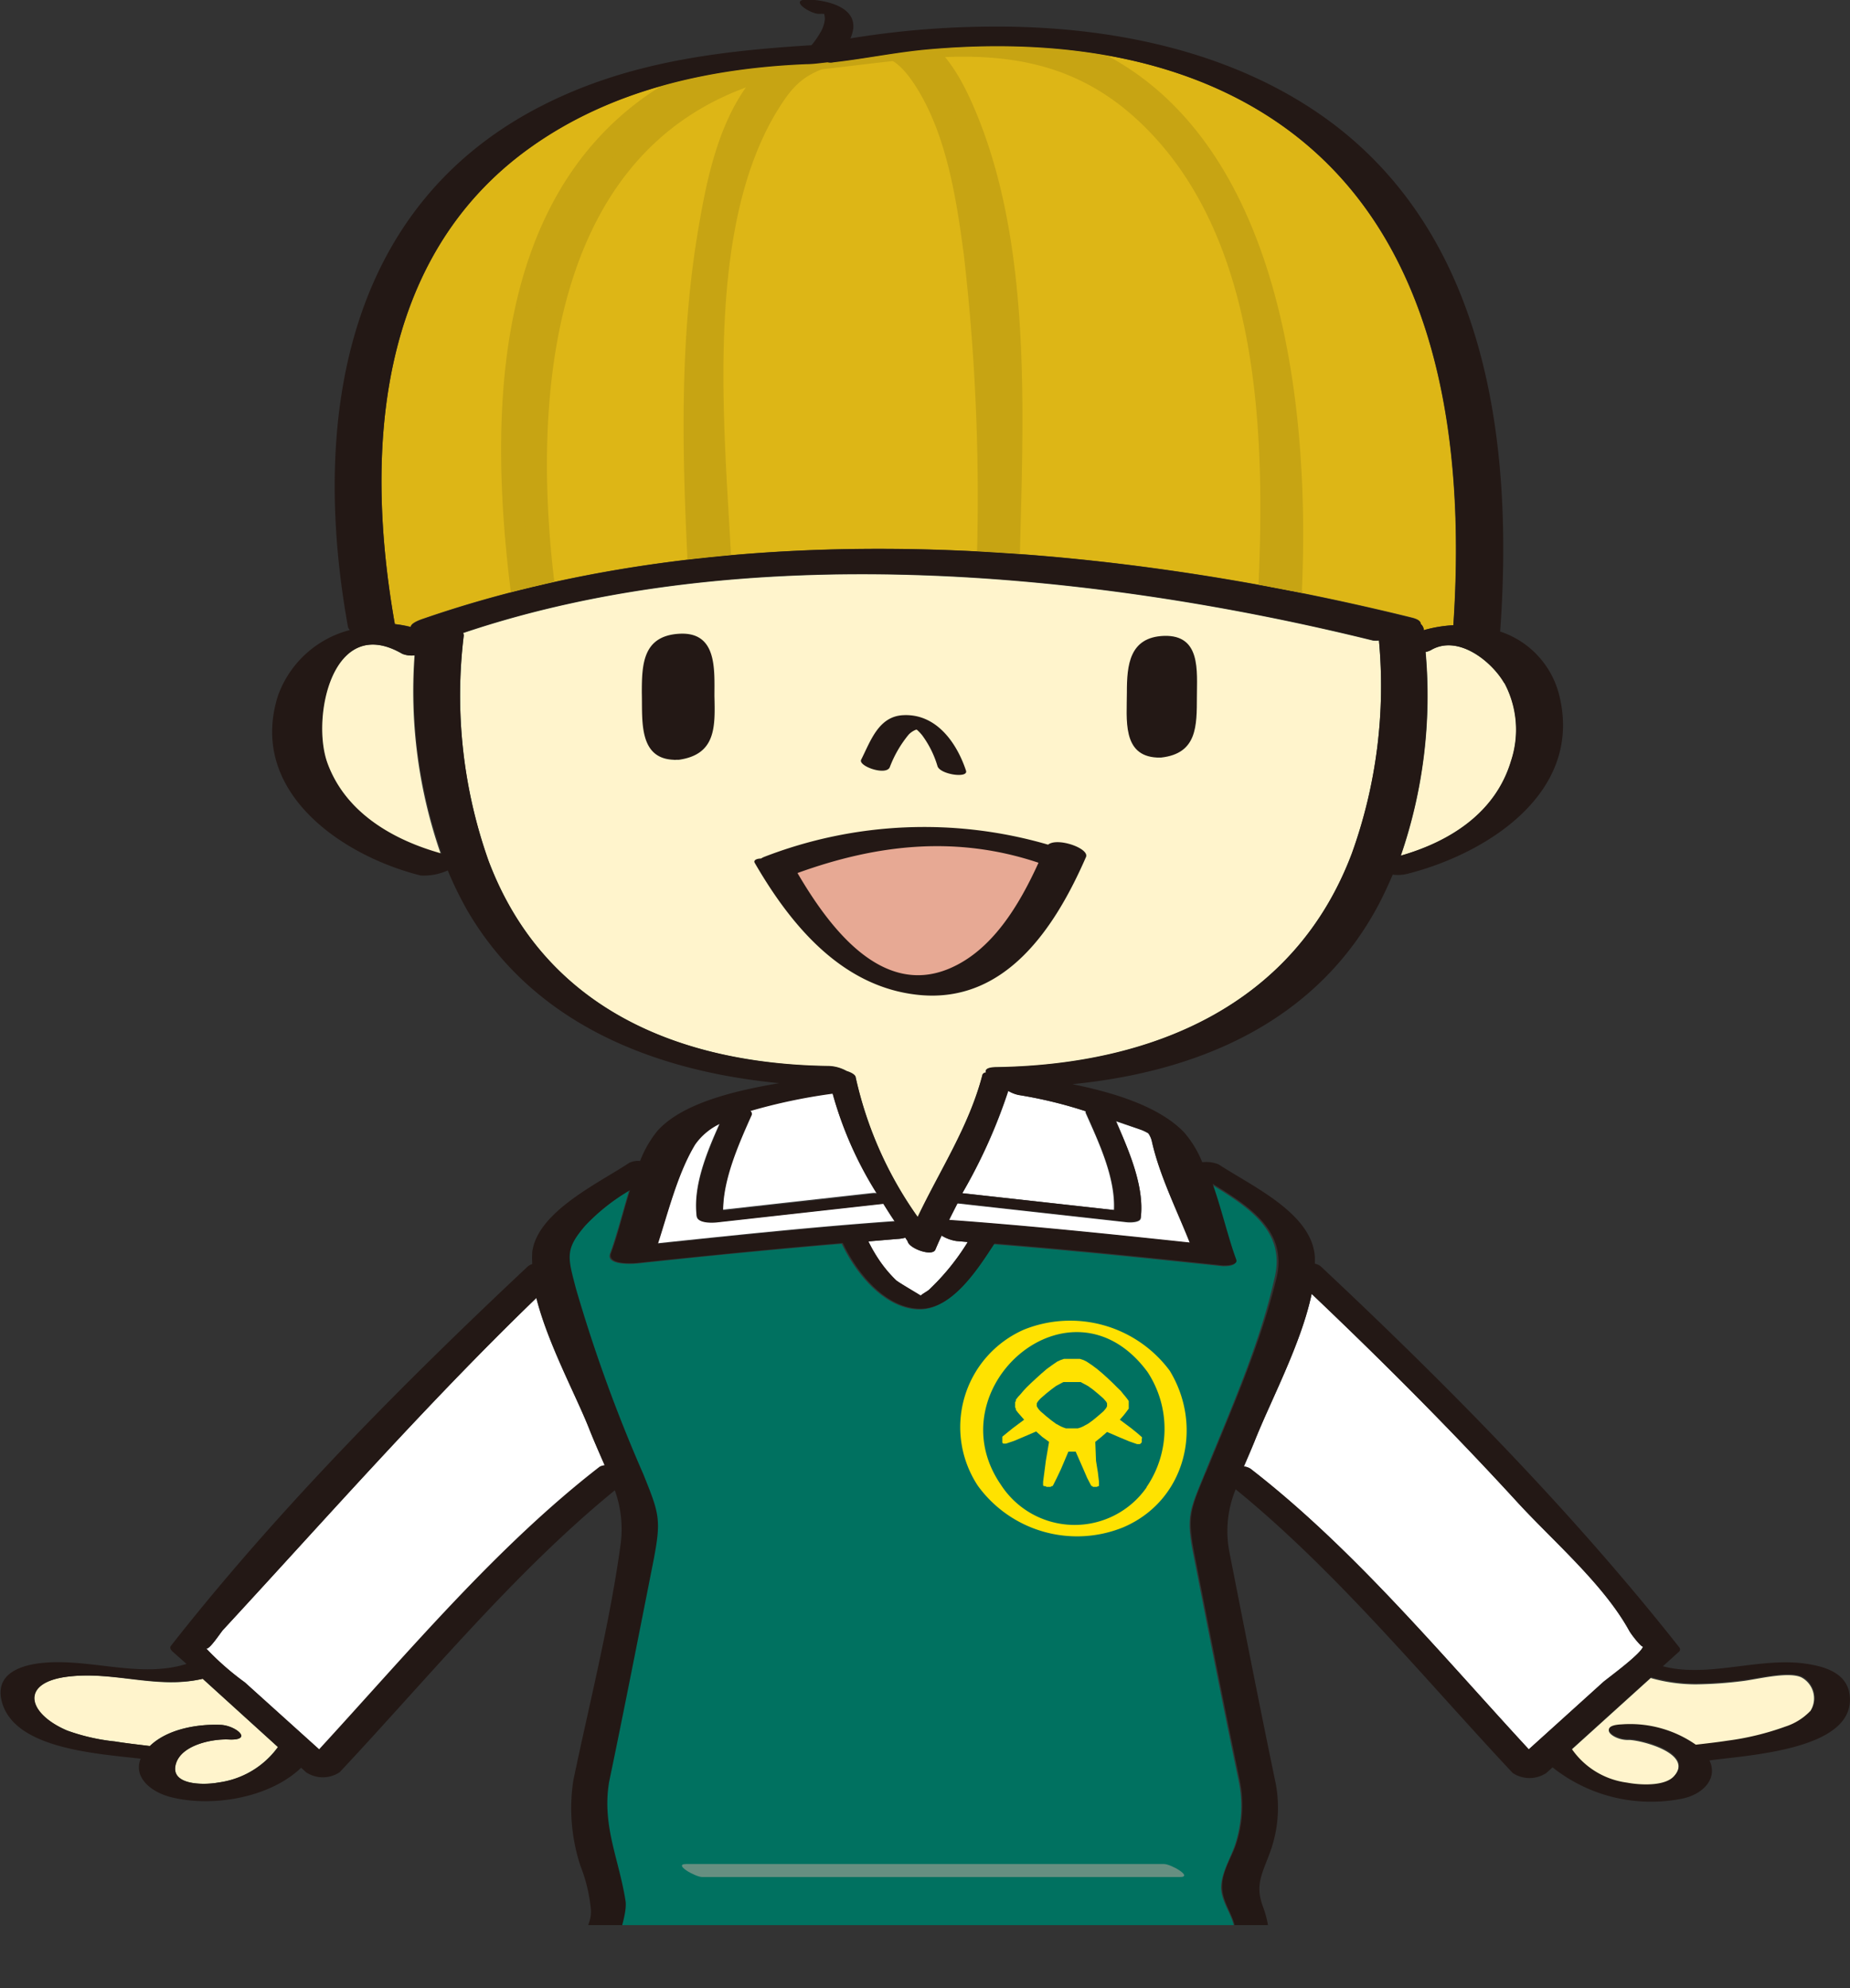 <svg xmlns="http://www.w3.org/2000/svg" xmlns:xlink="http://www.w3.org/1999/xlink" width="149.28" height="160.45" viewBox="0 0 149.28 160.45">
  <rect x="0" y="0" width="149.28" height="160.45" fill="#333333" stroke="none"/>
  <defs>
    <style>
      .a, .i {
        fill: none;
      }

      .b {
        clip-path: url(#a);
      }

      .c {
        fill: #fff4cc;
      }

      .d {
        fill: #fff;
      }

      .e {
        fill: #007160;
      }

      .f {
        fill: #ddb616;
      }

      .g {
        clip-path: url(#b);
      }

      .h {
        fill: #c7a413;
      }

      .i {
        stroke: #c7a413;
        stroke-miterlimit: 10;
        stroke-width: 1.68px;
      }

      .j {
        fill: #231815;
      }

      .k {
        fill: #ffe200;
      }

      .l {
        fill: #668f81;
      }

      .m {
        fill: #e7a994;
      }
    </style>
    <clipPath id="a" transform="translate(-2.35 -2.63)">
      <rect class="a" width="156" height="158"/>
    </clipPath>
    <clipPath id="b" transform="translate(-2.35 -2.63)">
      <path class="a" d="M116.27,52.47c.52.13.71.3.7.49a.74.74,0,0,1,.26.46.17.17,0,0,0,0,.07,10.76,10.76,0,0,1,2.39-.4c1-15.11-1.22-32.39-15.09-41.18-8-5.08-18-6.13-27.25-5.31-2.6.23-5.13.76-7.69,1.05a1,1,0,0,1-.47,0c-.58.06-1.16.13-1.74.15-7.88.33-15.79,2.1-22.3,6.77C32.71,23.48,31.77,39.21,34.21,53a9.4,9.4,0,0,1,1.29.22c0-.2.31-.43,1-.66C61.5,43.92,91.16,46.28,116.27,52.47Z"/>
    </clipPath>
  </defs>
  <title>ki-mvch-mascot-03</title>
  <g class="b">
    <g>
      <path class="c" d="M7.86,137.94c-4,.47-3.3,3-.1,4.36a16.27,16.27,0,0,0,3.86.88c.93.15,1.87.25,2.81.37,1.43-1.39,3.88-1.79,5.73-1.71,1.22.06,2.61,1.27.65,1.18-1.3-.06-3.79.41-4.27,1.93-.55,1.77,2.22,1.77,3.44,1.54a7.07,7.07,0,0,0,4.79-2.86l-6.07-5.51C15.06,139,11.6,137.5,7.86,137.94Z" transform="translate(-2.35 -2.63)"/>
      <path class="d" d="M73.61,99.76l-13.45,1.5c-.39,0-1.53.08-1.6-.49-.3-2.45.83-5.17,1.86-7.47a5.1,5.1,0,0,0-2,1.67c-1.39,2.32-2.14,5.35-3,8,6.36-.67,12.74-1.34,19.12-1.79C74.22,100.72,73.91,100.24,73.61,99.76Z" transform="translate(-2.35 -2.63)"/>
      <path class="c" d="M70.66,89.09c.38.12.7.31.74.53a31,31,0,0,0,5,11.25c1.81-3.81,4.13-7.29,5.22-11.45,0-.12.15-.18.3-.21-.1-.23.09-.42.89-.43,12.49-.2,24-5,28.63-17.27a39.89,39.89,0,0,0,2.18-17.18,1.84,1.84,0,0,1-.49,0c-22.89-5.65-50.84-8.23-73.42-.6,0,.07.07.13.06.21a39.94,39.94,0,0,0,2,18.18C46.26,84,57.11,88.5,69.23,88.69A3.17,3.17,0,0,1,70.66,89.09Z" transform="translate(-2.35 -2.63)"/>
      <path class="d" d="M60.69,100.26l12-1.34a1.68,1.68,0,0,1,.42,0,30.06,30.06,0,0,1-3.58-8.06,45.2,45.2,0,0,0-6.65,1.4.27.27,0,0,1,.08.3C62,94.78,60.65,97.69,60.69,100.26Z" transform="translate(-2.35 -2.63)"/>
      <path class="d" d="M134.93,135.49c0,.25-.91-.87-1.12-1.25-2.09-3.77-6.17-7.25-9.06-10.41-5.3-5.8-10.86-11.35-16.56-16.77-.84,4-3.32,8.64-4.62,11.93-.29.72-.58,1.39-.85,2a1.26,1.26,0,0,1,.53.18c8.27,6.4,15.33,14.93,22.46,22.65l6-5.44C132.07,138.08,134.9,136,134.93,135.49Z" transform="translate(-2.35 -2.63)"/>
      <path class="d" d="M45.62,107.38c-8.87,8.57-16.91,17.73-25.28,26.79-.22.24-1.09,1.6-1.36,1.51a22.27,22.27,0,0,0,3.15,2.76l6,5.41c7.18-7.78,14.3-16.35,22.64-22.81a1,1,0,0,1,.38-.15c-.41-.94-.85-1.91-1.25-2.94C48.82,115.25,46.54,111.05,45.62,107.38Z" transform="translate(-2.35 -2.63)"/>
      <path class="e" d="M100.11,98.23c.74,2.11,1.27,4.41,1.9,6.1.19.52-.8.51-1.05.49-6.14-.65-12.29-1.28-18.45-1.77-1.3,2-3.37,5.23-5.93,5.26-2.8,0-5.15-2.85-6.31-5.3-5.49.46-11,1-16.45,1.59-.44.05-2.61.17-2.25-.79.52-1.4,1-3.27,1.53-5.07a16.25,16.25,0,0,0-3.59,2.84c-1.69,2-1.44,2.56-.77,5.13a122.7,122.7,0,0,0,5.42,14.93c1.31,3.25,1.48,3.66.81,7.11-1.17,5.92-2.33,11.85-3.56,17.76-.59,3.55.81,6.24,1.33,9.63.25,1.64-1.78,5.05,0,5.67a22.3,22.3,0,0,1,4.63-.08c5.26-.08,10.53,0,15.79,0q13.26.06,26.51.23a5,5,0,0,0,2.21-2.63c.47-1.67-.89-2.7-1-4.29,0-1.23.72-2.35,1.11-3.47a10.08,10.08,0,0,0,.31-5.2c-1.27-6.08-2.46-12.17-3.65-18.25-.62-3.13-.3-3.61.92-6.61,2.06-5.09,4.43-10.38,5.63-15.76C106.11,102,103.1,100.06,100.11,98.23Z" transform="translate(-2.35 -2.63)"/>
      <path class="c" d="M35.8,55.52a2,2,0,0,1-1-.12c-5.67-3.3-7.39,5.18-6.07,8.81,1.46,4,5.29,6.22,9.19,7.35A39.89,39.89,0,0,1,35.8,55.52Z" transform="translate(-2.35 -2.63)"/>
      <path class="d" d="M80.44,102.87l-.92-.08a3.18,3.18,0,0,1-1.19-.44c-.17.37-.34.74-.5,1.13-.24.6-2.14-.09-2.24-.67l-.19-.29a2.68,2.68,0,0,1-.62.1l-2.36.2a12.56,12.56,0,0,0,.88,1.52,10.33,10.33,0,0,0,1.34,1.6c.16.16,1.42.89,2,1.25.22-.17.53-.34.68-.47A19,19,0,0,0,80.44,102.87Z" transform="translate(-2.35 -2.63)"/>
      <path class="d" d="M76.93,107.39a.17.17,0,0,0-.21-.15A1.28,1.28,0,0,1,76.93,107.39Z" transform="translate(-2.35 -2.63)"/>
      <path class="d" d="M94.4,100.93c0,.38-.85.38-1.11.35L79.71,99.77s-.06,0-.1,0c-.23.45-.46.9-.68,1.35,6.49.47,13,1.14,19.43,1.83-1.06-2.68-2.46-5.46-3.07-8.22A1.9,1.9,0,0,0,95,94.1a3.7,3.7,0,0,0-.57-.28l-2.06-.7C93.45,95.46,94.71,98.41,94.4,100.93Z" transform="translate(-2.35 -2.63)"/>
      <path class="c" d="M117.82,55.1a1.52,1.52,0,0,1-.43.15,39.73,39.73,0,0,1-2,16.44c4-1.14,7.65-3.46,8.9-7.64a8,8,0,0,0-.53-6.29C122.71,56,120,53.81,117.82,55.1Z" transform="translate(-2.35 -2.63)"/>
      <path class="d" d="M76.39,107.42a.47.47,0,0,1,.1-.1c-.19.1-.35.24-.27.2A1.34,1.34,0,0,0,76.39,107.42Z" transform="translate(-2.35 -2.63)"/>
      <path class="c" d="M147.69,138c-1.08-.48-3.56.17-4.75.31a32.71,32.71,0,0,1-3.71.26,13.24,13.24,0,0,1-3.68-.51l-6.41,5.8a6.42,6.42,0,0,0,4.45,2.72c1,.19,3,.33,3.8-.52,1.74-1.91-2.7-3-3.59-3-1.26.06-2.6-1.09-.65-1.18a9.27,9.27,0,0,1,6,1.64c.84-.1,1.69-.19,2.52-.32a22.09,22.09,0,0,0,4.7-1.14,4.87,4.87,0,0,0,2-1.24A1.92,1.92,0,0,0,147.69,138Z" transform="translate(-2.35 -2.63)"/>
      <path class="d" d="M83.72,90.67A43.17,43.17,0,0,1,80,98.93l12.23,1.36c.13-2.64-1.26-5.54-2.28-7.84a.19.19,0,0,1,0-.13A36.11,36.11,0,0,0,84.58,91,2.72,2.72,0,0,1,83.72,90.67Z" transform="translate(-2.35 -2.63)"/>
      <path class="f" d="M116.27,52.47c.52.13.71.3.7.49a.74.74,0,0,1,.26.46.17.17,0,0,0,0,.07,10.76,10.76,0,0,1,2.39-.4c1-15.11-1.22-32.39-15.09-41.18-8-5.08-18-6.13-27.25-5.31-2.6.23-5.13.76-7.69,1.05a1,1,0,0,1-.47,0c-.58.06-1.16.13-1.74.15-7.88.33-15.79,2.1-22.3,6.77C32.71,23.48,31.77,39.21,34.21,53a9.4,9.4,0,0,1,1.29.22c0-.2.31-.43,1-.66C61.5,43.92,91.16,46.28,116.27,52.47Z" transform="translate(-2.35 -2.63)"/>
      <g class="g">
        <g>
          <g>
            <path class="h" d="M106.52,51.15C107.58,31.27,103.33,4,78,5.18a33,33,0,0,0-6.71,1c-.56.14-1.14.37-1.71.48-.38.07,1.45-.19.09-.08C64.4,7,59.53,7.88,55.06,11c-12.41,8.68-12.33,26.2-10.62,39.6.07.54,2,.32,1.89-.22C43.92,31.5,47.05,9.8,69.09,7.33c8.91-1,17.84-2.8,25.58,4.33,10.48,9.66,10.66,26.64,10,39.72,0,.46,1.85.37,1.89-.23Z" transform="translate(-2.35 -2.63)"/>
            <path class="h" d="M83.77,49.14C84,37,85.08,22,79.71,10.62,78.25,7.55,76,4.84,72.31,5.14a7.16,7.16,0,0,0-3,1c-1.26.77-.81.66.1.37-2.59.83-4.13.87-6,3.4C61.12,13,60.22,17.18,59.57,21c-1.59,9.1-1.33,18.5-.86,27.68,0,.5,1.87.34,1.84-.22C60,37.25,58.06,20,65.06,10.05c1.53-2.16,3-2.52,5-3.21,3.33-1.14,5.1-.71,7.16,2.74,2.37,4,3.14,9,3.74,13.53a171.73,171.73,0,0,1,1,26.25c0,.47,1.83.36,1.85-.22Z" transform="translate(-2.35 -2.63)"/>
          </g>
          <g>
            <path class="i" d="M106.52,51.15C107.58,31.27,103.33,4,78,5.18a33,33,0,0,0-6.71,1c-.56.14-1.14.37-1.71.48-.38.07,1.45-.19.09-.08C64.4,7,59.53,7.88,55.06,11c-12.41,8.68-12.33,26.2-10.62,39.6.07.54,2,.32,1.89-.22C43.92,31.5,47.05,9.8,69.09,7.33c8.91-1,17.84-2.8,25.58,4.33,10.48,9.66,10.66,26.64,10,39.72,0,.46,1.85.37,1.89-.23Z" transform="translate(-2.35 -2.63)"/>
            <path class="i" d="M83.77,49.14C84,37,85.08,22,79.71,10.62,78.25,7.55,76,4.84,72.31,5.14a7.16,7.16,0,0,0-3,1c-1.26.77-.81.66.1.37-2.59.83-4.13.87-6,3.4C61.12,13,60.22,17.18,59.57,21c-1.59,9.1-1.33,18.5-.86,27.68,0,.5,1.87.34,1.84-.22C60,37.25,58.06,20,65.06,10.05c1.53-2.16,3-2.52,5-3.21,3.33-1.14,5.1-.71,7.16,2.74,2.37,4,3.14,9,3.74,13.53a171.73,171.73,0,0,1,1,26.25c0,.47,1.83.36,1.85-.22Z" transform="translate(-2.35 -2.63)"/>
          </g>
        </g>
      </g>
      <path class="j" d="M57.14,53.78c-2.93.18-3,2.48-3,4.78.06,2.15-.3,5.29,2.58,5.39a.53.53,0,0,0,.19,0h.22c3-.43,2.93-2.66,2.87-5.14C60,56.65,60.23,53.59,57.14,53.78Z" transform="translate(-2.35 -2.63)"/>
      <path class="j" d="M95.71,63.77h.34c2.92-.33,2.87-2.57,2.88-4.91,0-2.07.34-5-2.65-4.91-2.81.1-3,2.38-3,4.56S92.88,63.63,95.71,63.77Z" transform="translate(-2.35 -2.63)"/>
      <path class="j" d="M74.14,64.57a9.31,9.31,0,0,1,1.53-2.65,1.62,1.62,0,0,1,.6-.4l.06,0a3.64,3.64,0,0,1,.43.45A8,8,0,0,1,78,64.47c.22.67,2.5,1,2.3.36-.75-2.26-2.4-4.61-5.06-4.48-2,.09-2.64,2.09-3.4,3.59C71.57,64.45,73.8,65.25,74.14,64.57Z" transform="translate(-2.35 -2.63)"/>
      <path class="k" d="M94.51,118.65l-.06-.07-.37-.32-.46-.37-.91-.68.28-.32.2-.25.17-.23.07-.09,0-.11,0-.09v-.21l0-.11,0-.09-.07-.11-.17-.22-.2-.24-.2-.25-.3-.29-.35-.35-.39-.37-.43-.39-.44-.37-.43-.32-.42-.28-.24-.12-.3-.1-.15,0-.16,0-.17,0-.17,0-.16,0-.17,0-.15,0-.15,0-.29.1-.26.12-.41.28-.44.32-.43.37-.43.39-.4.37-.36.35-.27.29-.21.25-.22.24-.17.22,0,.11-.06.09,0,.11v.21l0,.09.06.11,0,.09.17.23.22.25.28.32-.91.68-.46.37-.39.32,0,.07,0,.08,0,0v.06l0,.11,0,.09,0,.08.08.07,0,0,.08,0h.07l.07,0,.65-.22.71-.3,1.07-.46.48.43L87,119l-.26,1.53-.12.93-.1.76v.11l0,.11,0,.07.06.06.05,0,.06,0,.11.06.11,0H87l.06,0,.07,0,.08-.06.07,0,.06-.09.29-.58.34-.72.59-1.39.16,0H89l.15,0,.61,1.39.31.72.3.58.07.09.08,0,0,.06.08,0,.07,0h.06l.13,0,.11-.06,0,0,.06,0,0-.06,0-.07,0-.11v-.11l-.09-.76-.15-.93L90.73,119l.48-.39.47-.41,1.07.46.72.3.63.22.09,0h.08l0,0,.06,0,.09-.07.06-.08,0-.09,0-.11v-.06l0,0Zm-2.83-2.53-.06.13-.11.14-.13.15-.45.39-.4.33-.39.28-.41.22-.18.08-.23.07-.22,0-.26,0-.24,0-.24,0-.2-.07-.19-.08-.41-.22-.38-.28-.41-.33-.45-.39-.14-.15-.1-.14-.07-.13,0-.11,0-.12.07-.12.1-.13.14-.15.45-.39.41-.33.38-.28.41-.22.19-.1.2,0,.24,0,.24,0,.26,0,.22,0,.23,0,.18.1.41.22.39.28.4.33.45.39.13.15.11.13.06.12,0,.12Z" transform="translate(-2.35 -2.63)"/>
      <path class="k" d="M85,109.93a8.59,8.59,0,0,0-3.74,12.62A9.89,9.89,0,0,0,93,125.89c5-2.14,6.49-8.11,3.74-12.63A10,10,0,0,0,85,109.93Zm9.88,12.73a7.08,7.08,0,0,1-11.76-.19c-5.38-7.8,5.65-17.46,11.82-9.12A8.35,8.35,0,0,1,94.86,122.66Z" transform="translate(-2.35 -2.63)"/>
      <path class="l" d="M96.28,153.07H57.72c-1.1,0,.74,1.05,1.29,1.05H97.56C98.66,154.12,96.83,153.07,96.28,153.07Z" transform="translate(-2.35 -2.63)"/>
      <path class="j" d="M151.6,139.42c-.22-1.77-2-2.3-3.56-2.52-3.71-.54-7.87,1.17-11.51.21l1.33-1.2a.26.26,0,0,0,0-.32c-8.68-11-18.71-21.16-28.94-30.76a1.14,1.14,0,0,0-.47-.21c0-.16,0-.34,0-.51-.19-3.53-5-5.7-7.76-7.5a2.63,2.63,0,0,0-1.33-.18A8.45,8.45,0,0,0,97.88,94c-2-2.06-5.56-3.17-9-3.87,10.14-1,19.7-5,24.74-14.54q.6-1.16,1.11-2.37a3.26,3.26,0,0,0,1.12-.05c6.4-1.6,14.16-6.48,12.36-14.25a7.25,7.25,0,0,0-4.81-5.32c1.06-14.71-.85-31.37-13.43-40.94-7.93-6-18.29-8-28-7.88a71.73,71.73,0,0,0-11,.95,2.91,2.91,0,0,0,.23-.8c.19-1.83-2.34-2.3-3.68-2.34-1.55,0,.16,1.14.9,1.16a3,3,0,0,1,.43,0h0a1.61,1.61,0,0,1,.06.44,2.59,2.59,0,0,1-.38,1.09,6.72,6.72,0,0,1-.7,1C60.28,6.75,53,7.64,46.12,11.14,30,19.33,27.47,36.86,30.43,53.23a.64.64,0,0,0,.15.25,8.39,8.39,0,0,0-5.81,5.33C22.36,66.5,29.89,71.69,36.3,73.29a4.69,4.69,0,0,0,2.18-.41,29.16,29.16,0,0,0,1.63,3.32c5.37,9.13,15.11,12.88,25.12,13.85-3.63.61-7.86,1.63-9.84,3.86A8.93,8.93,0,0,0,54,96.33a1.69,1.69,0,0,0-.86.14c-2.55,1.69-7.38,3.94-7.84,7.18a7.61,7.61,0,0,0,0,1,1,1,0,0,0-.35.18c-10.18,9.56-20.16,19.62-28.8,30.62-.14.17,0,.35.12.47l1.13,1c-3.67,1.16-7.63-.4-11.4-.1-1.94.15-4.23.88-3.45,3.33,1.16,3.6,7.46,4,11.15,4.42-.6,1.48.79,2.66,2.36,3.08,3.28.87,8,.13,10.59-2.35l.39.36a2.45,2.45,0,0,0,2.72,0c7.11-7.58,14.1-16.14,22.2-22.75a9.21,9.21,0,0,1,.48,4.27c-.87,6.41-2.51,12.82-3.83,19.16a14.91,14.91,0,0,0,.57,6.86,12.94,12.94,0,0,1,.86,3.65c0,1.13-.62,1.76-.93,2.81-.76,2.54,2.1,3.29,4.11,3.41h.59l1.36-.13,1.63,0c1.84,0,3.69,0,5.53,0,5.57,0,11.14,0,16.71,0q10.79.08,21.58.2a2.18,2.18,0,0,0,.73-.1,1.17,1.17,0,0,0,.51-.11c2.72-1.62,3.46-3.57,2.4-6.42-.62-1.67-.13-2.53.48-4.14a10.52,10.52,0,0,0,.55-5.8c-1.3-6.24-2.52-12.49-3.75-18.74a8.82,8.82,0,0,1,.52-5c8.16,6.65,15.2,15.26,22.35,22.89a2.45,2.45,0,0,0,2.72,0l.5-.45a12.77,12.77,0,0,0,10.57,2.5c1.63-.38,2.77-1.63,2.09-3.06C143.34,144.28,152.16,143.87,151.6,139.42ZM94.47,93.82a3.7,3.7,0,0,1,.57.28,1.9,1.9,0,0,1,.25.59c.61,2.76,2,5.54,3.07,8.22-6.47-.69-12.94-1.36-19.43-1.83.22-.45.45-.9.68-1.35,0,0,0,0,.1,0l13.58,1.51c.26,0,1.07,0,1.11-.35.31-2.52-1-5.47-2-7.81ZM76.64,107.19c-.58-.36-1.84-1.09-2-1.25a10.33,10.33,0,0,1-1.34-1.6,12.56,12.56,0,0,1-.88-1.52l2.36-.2a2.68,2.68,0,0,0,.62-.1l.19.29c.1.58,2,1.27,2.24.67.16-.39.33-.76.5-1.13a3.18,3.18,0,0,0,1.19.44l.92.08a19,19,0,0,1-3.12,3.85C77.17,106.85,76.86,107,76.64,107.19ZM90,92.32a.19.19,0,0,0,0,.13c1,2.3,2.41,5.2,2.28,7.84L80,98.93a43.17,43.17,0,0,0,3.69-8.26,2.72,2.72,0,0,0,.86.34A36.11,36.11,0,0,1,90,92.32Zm33.74-34.56a8,8,0,0,1,.53,6.29c-1.25,4.18-4.93,6.5-8.9,7.64a39.73,39.73,0,0,0,2-16.44,1.52,1.52,0,0,0,.43-.15C120,53.81,122.71,56,123.72,57.76ZM28.77,64.21c-1.32-3.63.4-12.11,6.07-8.81a2,2,0,0,0,1,.12,39.89,39.89,0,0,0,2.16,16C34.06,70.43,30.23,68.22,28.77,64.21Zm7.72-11.62c-.68.23-1,.46-1,.66A9.4,9.4,0,0,0,34.21,53c-2.44-13.82-1.5-29.55,10.88-38.42,6.51-4.67,14.42-6.44,22.3-6.77.58,0,1.16-.09,1.74-.15a1,1,0,0,0,.47,0c2.56-.29,5.09-.82,7.69-1.05,9.28-.82,19.23.23,27.25,5.31C118.41,20.7,120.65,38,119.63,53.09a10.76,10.76,0,0,0-2.39.4.17.17,0,0,1,0-.07A.74.74,0,0,0,117,53c0-.19-.18-.36-.7-.49C91.16,46.28,61.5,43.92,36.49,52.59Zm5.28,19.5a39.94,39.94,0,0,1-2-18.18c0-.08,0-.14-.06-.21,22.58-7.63,50.53-5.05,73.42.6a1.84,1.84,0,0,0,.49,0,39.89,39.89,0,0,1-2.18,17.18c-4.62,12.3-16.14,17.07-28.63,17.27-.8,0-1,.2-.89.43-.15,0-.27.09-.3.21-1.09,4.16-3.41,7.64-5.22,11.45a31,31,0,0,1-5-11.25c0-.22-.36-.41-.74-.53a3.17,3.17,0,0,0-1.43-.4C57.11,88.5,46.26,84,41.77,72.09ZM62.89,92.3a45.2,45.2,0,0,1,6.65-1.4A30.06,30.06,0,0,0,73.12,99a1.68,1.68,0,0,0-.42,0l-12,1.34c0-2.57,1.31-5.48,2.28-7.66A.27.27,0,0,0,62.89,92.3ZM58.45,95a5.1,5.1,0,0,1,2-1.67c-1,2.3-2.16,5-1.86,7.47.07.57,1.21.53,1.6.49l13.45-1.5c.3.48.61,1,.92,1.44-6.38.45-12.76,1.12-19.12,1.79C56.31,100.32,57.06,97.29,58.45,95ZM20,146.49c-1.22.23-4,.23-3.44-1.54.48-1.52,3-2,4.27-1.93,2,.09.57-1.12-.65-1.18-1.85-.08-4.3.32-5.73,1.71-.94-.12-1.88-.22-2.81-.37a16.27,16.27,0,0,1-3.86-.88c-3.2-1.36-3.88-3.89.1-4.36,3.74-.44,7.2,1,10.84.18l6.07,5.51A7.07,7.07,0,0,1,20,146.49ZM50.74,121c-8.34,6.46-15.46,15-22.64,22.81l-6-5.41A22.27,22.27,0,0,1,19,135.68c.27.09,1.14-1.27,1.36-1.51,8.37-9.06,16.41-18.22,25.28-26.79.92,3.67,3.2,7.87,4.25,10.57.4,1,.84,2,1.25,2.94A1,1,0,0,0,50.74,121Zm48.92.45c-1.22,3-1.54,3.48-.92,6.61,1.19,6.08,2.38,12.17,3.65,18.25a10.08,10.08,0,0,1-.31,5.2c-.39,1.12-1.16,2.24-1.11,3.47.06,1.59,1.42,2.62,1,4.29a5,5,0,0,1-2.21,2.63q-13.24-.16-26.51-.23c-5.26,0-10.53-.06-15.79,0a22.3,22.3,0,0,0-4.63.08c-1.82-.62.21-4,0-5.67-.52-3.39-1.92-6.08-1.33-9.63,1.23-5.91,2.39-11.84,3.56-17.76.67-3.45.5-3.86-.81-7.11a122.7,122.7,0,0,1-5.42-14.93c-.67-2.57-.92-3.18.77-5.13a16.25,16.25,0,0,1,3.59-2.84c-.56,1.8-1,3.67-1.53,5.07-.36,1,1.81.84,2.25.79,5.47-.57,11-1.13,16.45-1.59,1.16,2.45,3.51,5.34,6.31,5.3,2.56,0,4.63-3.26,5.93-5.26,6.16.49,12.31,1.12,18.45,1.77.25,0,1.24,0,1.05-.49-.63-1.69-1.16-4-1.9-6.1,3,1.83,6,3.8,5.18,7.5C104.09,111.11,101.72,116.4,99.66,121.49Zm26.05,22.36c-7.13-7.72-14.19-16.25-22.46-22.65a1.26,1.26,0,0,0-.53-.18c.27-.64.56-1.31.85-2,1.3-3.29,3.78-7.89,4.62-11.93,5.7,5.42,11.26,11,16.56,16.77,2.89,3.16,7,6.64,9.06,10.41.21.38,1.11,1.5,1.12,1.25,0,.55-2.86,2.59-3.22,2.92Zm22.7-3.07a4.87,4.87,0,0,1-2,1.24,22.09,22.09,0,0,1-4.7,1.14c-.83.13-1.68.22-2.52.32a9.27,9.27,0,0,0-6-1.64c-2,.09-.61,1.24.65,1.18.89,0,5.33,1.08,3.59,3-.77.85-2.81.71-3.8.52a6.42,6.42,0,0,1-4.45-2.72l6.41-5.8a13.24,13.24,0,0,0,3.68.51,32.71,32.71,0,0,0,3.71-.26c1.19-.14,3.67-.79,4.75-.31A1.92,1.92,0,0,1,148.41,140.78Z" transform="translate(-2.35 -2.63)"/>
      <g>
        <path class="m" d="M86.84,71.13C80.5,69,74.06,69.26,66.6,72l-1.36.49L66,73.7c3.44,5.88,7,8.84,10.76,8.84a7.66,7.66,0,0,0,2.91-.6c4.09-1.68,6.47-6,7.91-9.18l.55-1.21Z" transform="translate(-2.35 -2.63)"/>
        <path class="j" d="M76.51,82.93c7,.69,11-5.47,13.47-11.13.3-.7-2.3-1.61-3.06-1a35.75,35.75,0,0,0-22.94,1,1.45,1.45,0,0,0-.22.12c-.38,0-.63.15-.51.35C66.16,77.3,70.3,82.32,76.51,82.93Zm9.64-10.67c-1.55,3.4-3.74,7.12-7.27,8.57-5.51,2.26-9.72-3.54-12.18-7.74C73.16,70.75,79.55,70.05,86.15,72.26Z" transform="translate(-2.35 -2.63)"/>
      </g>
    </g>
  </g>
</svg>
